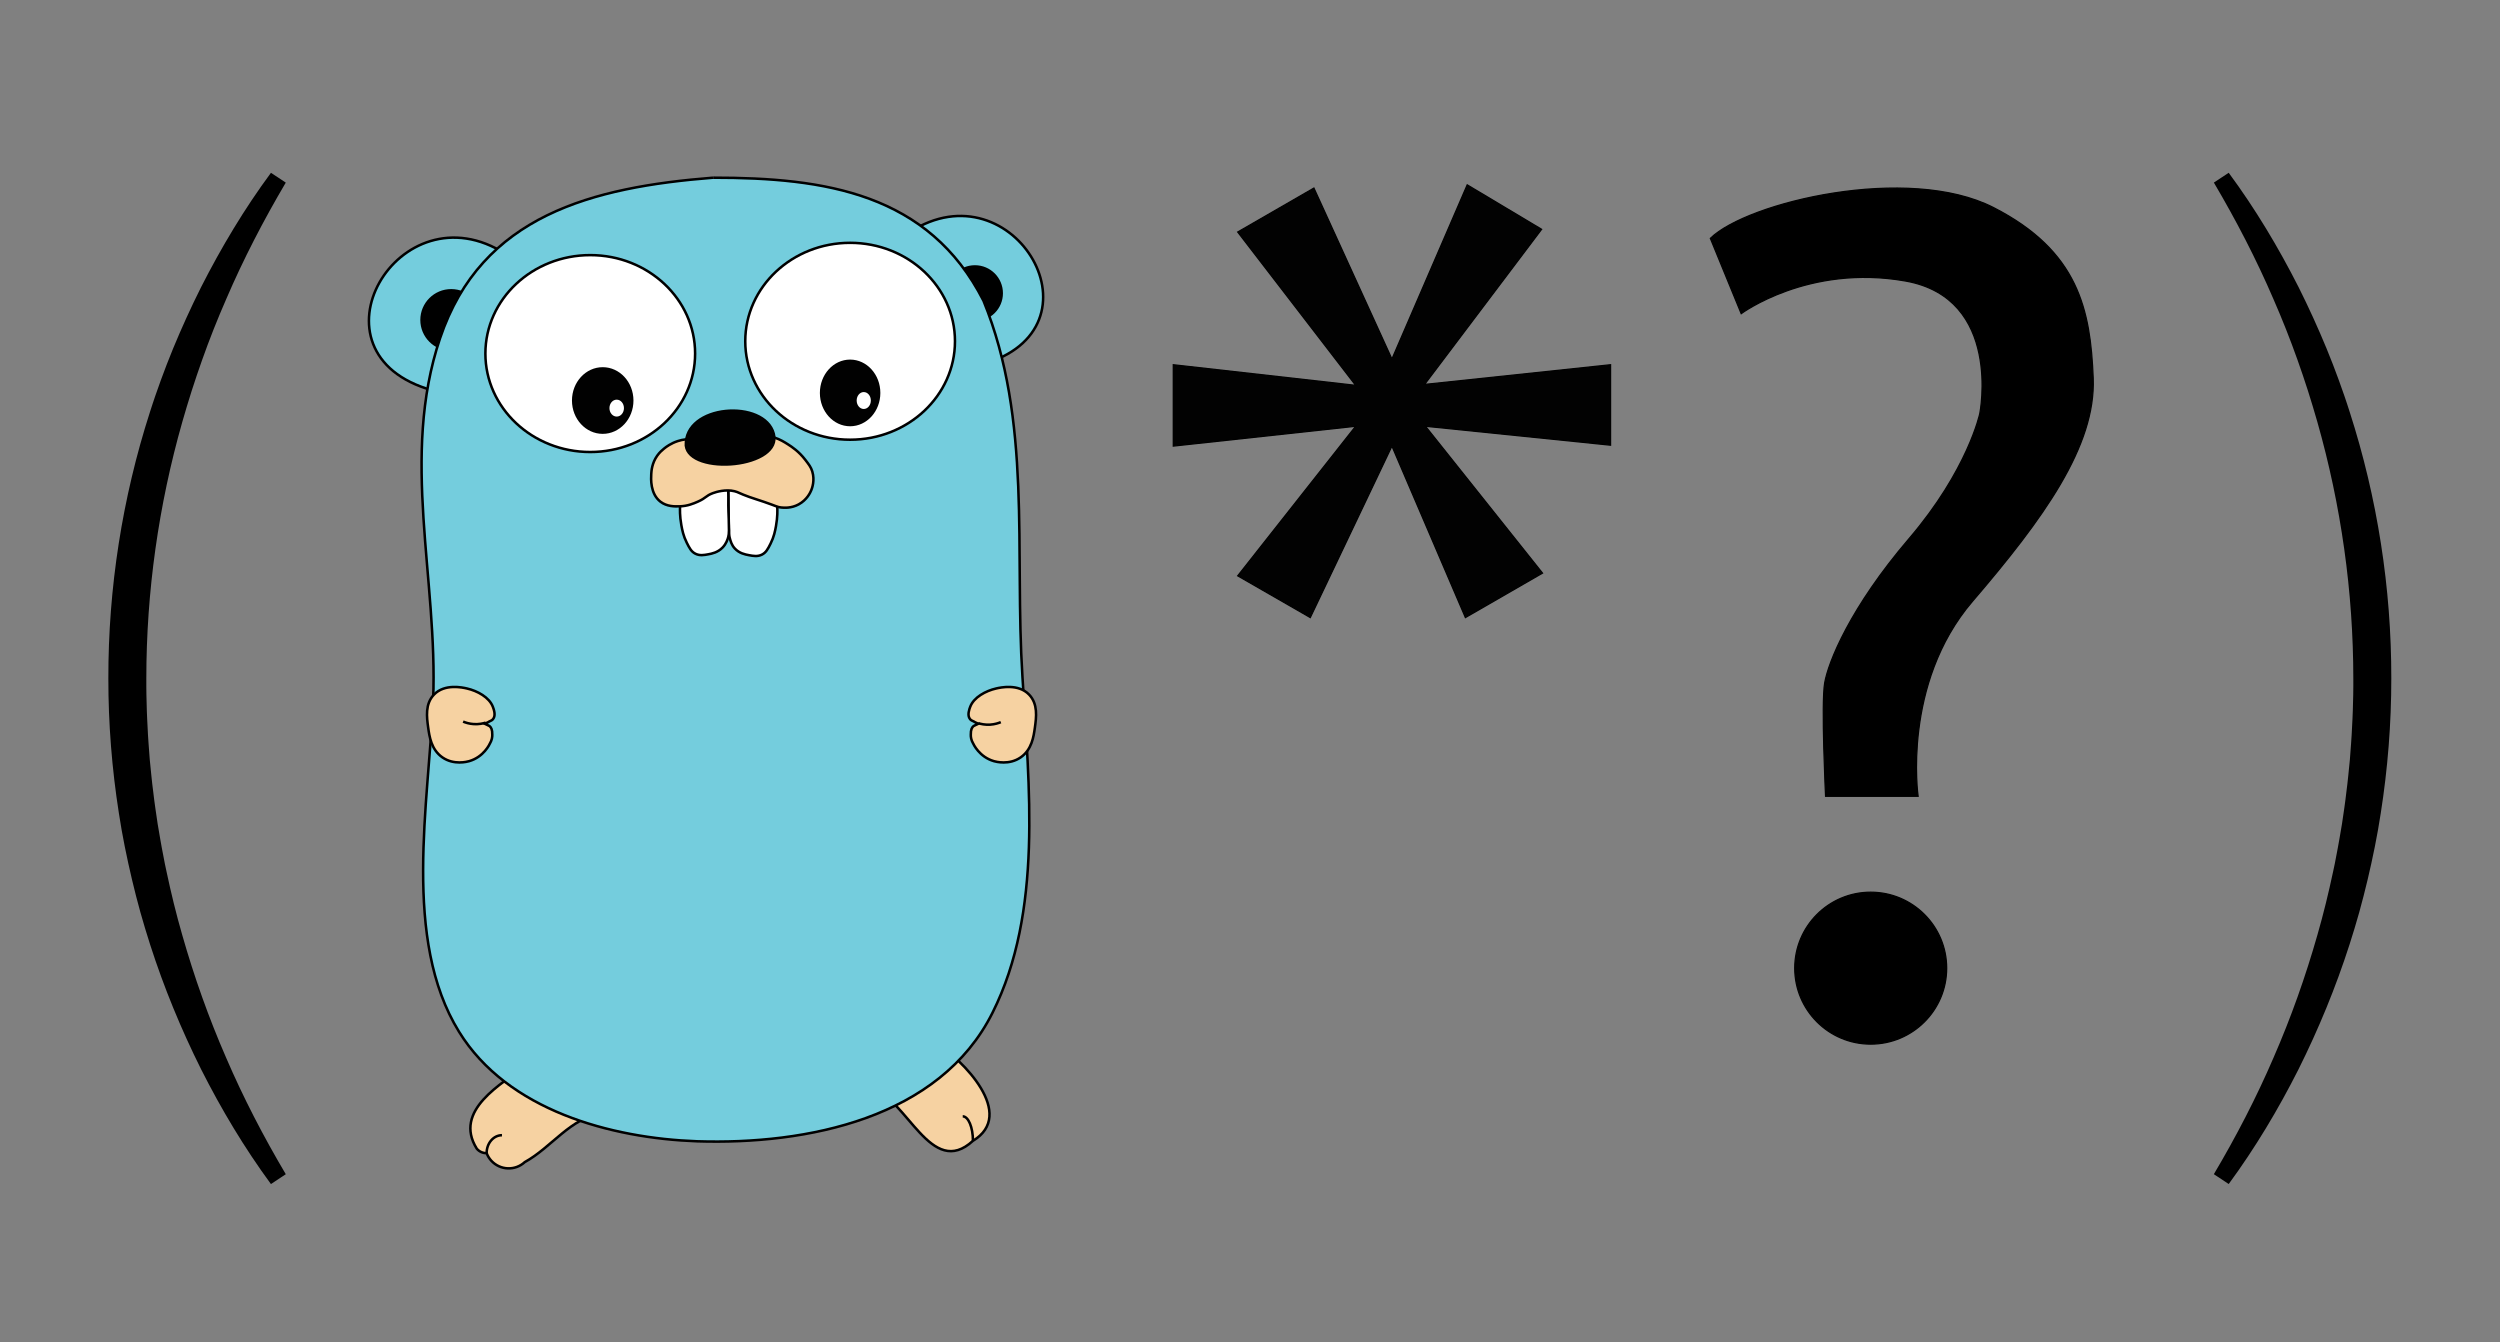<?xml version="1.0" encoding="utf-8"?>
<!-- Generator: Adobe Illustrator 24.1.1, SVG Export Plug-In . SVG Version: 6.00 Build 0)  -->
<svg version="1.1" id="Слой_1" xmlns="http://www.w3.org/2000/svg" xmlns:xlink="http://www.w3.org/1999/xlink" x="0px" y="0px"
	 viewBox="0 0 1964.5 1054.56" style="enable-background:new 0 0 1964.5 1054.56;" xml:space="preserve">
<rect x="0" y="0" width="1964.5" height="1054.56" fill="#808080" stroke="none"/>
<style type="text/css">
	.st0{fill:#F6D2A2;stroke:#000000;stroke-width:2;stroke-miterlimit:10;}
	.st1{fill:#74CDDD;stroke:#000000;stroke-width:2;stroke-miterlimit:10;}
	.st2{stroke:#000000;stroke-width:2;stroke-miterlimit:10;}
	.st3{fill:#FFFFFF;stroke:#000000;stroke-width:2;stroke-miterlimit:10;}
	.st4{fill:#010101;}
	.st5{fill:#FFFFFF;}
	.st6{fill:none;stroke:#000000;stroke-width:2;stroke-miterlimit:10;}
	.st7{stroke:#000000;stroke-miterlimit:10;}
	.st8{fill:#020202;}
	.st9{fill:none;stroke:#000000;stroke-miterlimit:10;}
</style>
<g>
	<path class="st0" d="M734.12,818.61c22.85,14.18,64.77,57.05,30.42,77.85c-32.94,30.26-51.53-33.25-80.53-41.92
		C695.26,836.36,713.3,823.43,734.12,818.61z"/>
	<path class="st0" d="M473.61,874.55c-25.61,3.89-39.99,26.96-61.26,38.64c-7.54,6.96-19.29,6.49-26.25-1.05
		c-1.61-1.74-2.87-3.78-3.71-5.99c-3.01,0.07-5.89-1.26-7.79-3.59c-18.57-29.96,19.32-50.78,39.24-65.46
		C441.85,831.71,459.08,855.53,473.61,874.55L473.61,874.55z"/>
	<path class="st1" d="M715.01,182.3c81.9-52.92,157.22,76.3,56,104.3L715.01,182.3z"/>
	<circle class="st2" cx="766.1" cy="230.42" r="21.02"/>
	<path class="st1" d="M339.93,306.78c-103.97-28.76-26.6-161.49,57.52-107.13L339.93,306.78z"/>
	<circle class="st2" cx="354.56" cy="251.43" r="23.28"/>
	<path class="st1" d="M560.4,139.63c87.59,0,169.37,12.1,212.44,96.78c38.35,94.24,24.2,195.98,30.61,295.55
		c5.08,85.53,16.21,184.37-23.47,263.73c-41.5,83.23-146.26,103.92-232.16,101.14c-67.51-2.42-149.04-24.2-187.15-86.14
		c-44.76-72.59-23.59-180.01-20.32-260.46c3.87-95.33-25.89-191.02,5.44-284.42c32.54-96.78,120.13-118.68,214.49-126.18"/>
	<g>
		<ellipse class="st3" cx="463.82" cy="277.83" rx="82.4" ry="77.36"/>
		<ellipse class="st3" cx="668.02" cy="268.17" rx="82.4" ry="77.36"/>
		<ellipse class="st4" cx="668.02" cy="308.76" rx="23.76" ry="26.2"/>
		<ellipse class="st5" cx="678.74" cy="314.73" rx="5.57" ry="6.65"/>
		<ellipse class="st4" cx="473.61" cy="314.73" rx="24.16" ry="26.2"/>
		<ellipse class="st5" cx="484.6" cy="320.7" rx="5.7" ry="6.65"/>
		<path class="st3" d="M607.7,385.32c-1.95-2.05-2.81-0.97-15.12-3.85c-9.8-2.29-14.69-3.43-15.97-4.25
			c-0.59-0.37-2.36-1.63-3.44-1.01c-0.95,0.55-0.91,2.29-0.88,3.16c0.1,3.97-0.13,7.94,0.08,11.9c0.03,0.49,0.07,3.76,0.15,10.31
			c0.05,4.22,0.04,4.02,0.08,6.52c0.17,11.58,0.43,13.05,0.78,14.41c0.7,2.69,1.48,5.71,4.04,8.49c3.56,3.85,8.17,4.71,11.12,5.26
			c3.39,0.63,6.73,1.25,10.11-0.4c3.32-1.63,4.78-4.53,6.87-8.69c2.68-5.33,3.55-9.91,4.25-13.75c1.34-7.38,1.1-12.95,1.01-14.55
			C610.36,391.56,610.16,387.91,607.7,385.32z"/>
		<path class="st3" d="M537.48,384.64c1.95-2.05,2.81-0.97,15.12-3.85c9.8-2.29,14.69-3.43,15.97-4.25
			c0.67-0.42,2.47-1.64,3.44-1.01c0.91,0.59,0.58,2.52,0.4,3.84c-0.52,3.86,0,7.78-0.08,11.67c-0.09,4.65,0.01,8.39,0.08,10.76
			c0.08,3.03,0.13,2.88,0.23,6.06c0.24,7.62,0.34,11.48-0.38,14.1c-0.49,1.78-1.48,5.25-4.5,8.34c-3.79,3.89-8.43,4.76-11.12,5.26
			c-3.39,0.63-6.73,1.25-10.11-0.4c-3.32-1.63-4.78-4.53-6.87-8.69c-2.68-5.33-3.55-9.91-4.25-13.75
			c-1.34-7.38-1.1-12.95-1.01-14.55C534.81,390.88,535.01,387.22,537.48,384.64z"/>
		<path class="st0" d="M511.75,372.48c0.14-2.48,0.57-8.57,4.65-14.35c1.96-2.79,4.12-4.57,5.46-5.66c1.7-1.39,5.4-4.13,10.71-5.86
			c4.46-1.46,8.03-1.55,11.93-1.62c14.8-0.26,21.17-0.23,25.87-0.4c9.87-0.37,9.79-1.98,20.21-2.43c9.72-0.42,14.29,0.49,17.79,1.62
			c4.81,1.55,8.1,3.66,10.92,5.46c2.96,1.89,8.49,5.51,13.54,12.13c2.72,3.56,4.4,5.62,5.46,9.1c2.15,7.08-0.18,13.22-0.81,14.76
			c-0.73,1.77-3.39,7.59-9.91,11.12c-5.82,3.15-11.38,2.66-13.75,2.43c-3.05-0.31-3.17-0.88-13.54-4.45
			c-6.15-2.12-6.55-2.07-11.52-3.84c-7.96-2.84-8.44-3.73-11.59-4.5c-6.86-1.67-14.33,0.51-16.98,1.51
			c-5.9,2.22-5.07,3.73-11.9,6.73c-3.33,1.46-8.02,3.47-14.15,3.64c-3.9,0.11-10.06,0.28-15.16-3.64
			C510.85,387.97,511.54,376.08,511.75,372.48z"/>
		<path class="st4" d="M537.96,350.29c-1.49-33.94,63.4-38.28,71-9.77C616.56,369.02,541.08,375.54,537.96,350.29z"/>
		<path class="st3" d="M572.82,401.21"/>
	</g>
	<path class="st0" d="M813.22,571.71c-0.97,7.03-2.38,17.3-11.13,23.41c-9.09,6.34-19.71,3.39-21.05,3.01
		c-11.43-3.29-16.05-13.16-16.69-14.59c-0.41-0.75-0.9-1.81-1.2-3.16c-0.27-1.18-0.32-2.22-0.3-3.01c-0.11-4.13,1.02-5.91,2.11-6.77
		c0,0,0.39-0.3,3.91-1.95l0,0l0,0c0,0-0.06-0.03-2.56-1.05c-0.34-0.24-0.74-0.48-1.19-0.71c-0.2-0.1-0.4-0.19-0.59-0.27
		c-0.68-0.25-1.58-0.71-2.29-1.58c-2.42-2.94-0.47-7.96,0.15-9.62c2.81-7.48,12.2-12.57,20.45-14.43c3.24-0.73,17.36-3.96,25.8,4.8
		C815.76,553.17,814.33,563.57,813.22,571.71z"/>
	<path class="st6" d="M768.71,568.28c2.04,0.64,5.35,1.41,9.44,1.14c3.57-0.24,6.41-1.18,8.27-1.95"/>
	<g>
		<path class="st0" d="M336.46,571.71c0.97,7.03,2.38,17.3,11.13,23.41c9.09,6.34,19.71,3.39,21.05,3.01
			c11.43-3.29,16.05-13.16,16.69-14.59c0.41-0.75,0.9-1.81,1.2-3.16c0.27-1.18,0.32-2.22,0.3-3.01c0.12-4.13-1.02-5.91-2.11-6.77
			c0,0-0.39-0.3-3.91-1.95l0,0l0,0c0,0,0.06-0.03,2.56-1.05c0.34-0.24,0.74-0.48,1.19-0.71c0.2-0.1,0.4-0.19,0.59-0.27
			c0.68-0.25,1.58-0.71,2.29-1.58c2.42-2.94,0.47-7.96-0.15-9.62c-2.81-7.48-12.2-12.57-20.45-14.43c-3.24-0.73-17.36-3.96-25.8,4.8
			C333.91,553.17,335.34,563.57,336.46,571.71z"/>
		<path class="st6" d="M381.63,567.85c-2.04,0.64-5.35,1.41-9.44,1.14c-3.57-0.24-6.41-1.18-8.27-1.95"/>
	</g>
	<path class="st6" d="M382.39,906.16c0-7.8,5.39-14.11,12.05-14.11"/>
	<path class="st6" d="M764.54,896.46c0-10.63-3.59-19.23-8.03-19.23"/>
</g>
<g>
	<path d="M224.56,143.5c-17.49,29.65-33.32,60.14-46.83,91.6c-6.86,15.68-13.17,31.58-18.87,47.68l-4.2,12.1
		c-1.37,4.04-2.67,8.11-4.01,12.16c-2.57,8.14-5.06,16.29-7.39,24.49c-18.68,65.59-28.25,133.54-28.28,201.56l0,6.38
		c-0.01,2.13-0.01,4.25,0.07,6.38l0.33,12.75c0.03,2.13,0.13,4.25,0.26,6.37l0.33,6.37c0.23,4.24,0.38,8.49,0.75,12.73l0.95,12.72
		l1.27,12.69c0.37,4.24,0.95,8.45,1.46,12.67c0.53,4.22,0.97,8.45,1.63,12.65l1.85,12.63l2.15,12.58c0.67,4.2,1.55,8.37,2.33,12.55
		l1.2,6.27l1.33,6.24c3.53,16.66,7.57,33.23,12.3,49.61c9.35,32.8,20.79,65.07,34.48,96.45c13.53,31.46,29.36,61.95,46.9,91.57
		l-11.67,7.73c-20.81-28.32-38.95-58.65-54.84-90.12c-15.76-31.55-29.24-64.31-40.08-97.99c-1.31-4.22-2.68-8.43-3.94-12.67
		l-3.71-12.74c-2.33-8.54-4.61-17.09-6.61-25.72c-4.07-17.23-7.64-34.61-10.3-52.13c-5.49-35.02-8.31-70.49-8.28-105.96
		c-0.11-70.94,10.97-141.91,32.67-209.28c1.39-4.2,2.69-8.43,4.16-12.6c1.48-4.17,2.9-8.35,4.43-12.5
		c1.55-4.14,3.07-8.29,4.66-12.41c1.62-4.11,3.23-8.23,4.91-12.31c6.74-16.33,14.06-32.41,21.95-48.18
		c15.97-31.44,34.11-61.77,55-90.04L224.56,143.5z"/>
</g>
<g>
	<path d="M1751.31,135.76c20.89,28.26,39.04,58.59,55,90.04c7.89,15.77,15.21,31.85,21.95,48.18c1.68,4.08,3.29,8.2,4.91,12.31
		c1.59,4.12,3.1,8.27,4.66,12.41c1.53,4.15,2.95,8.33,4.43,12.5c1.48,4.17,2.77,8.4,4.16,12.6c21.7,67.36,32.78,138.34,32.67,209.28
		c0.03,35.47-2.79,70.94-8.29,105.96c-2.66,17.53-6.23,34.9-10.3,52.13c-2.01,8.63-4.28,17.18-6.61,25.72l-3.71,12.74
		c-1.26,4.24-2.63,8.45-3.94,12.67c-10.84,33.68-24.32,66.44-40.08,97.99c-15.89,31.48-34.03,61.8-54.84,90.12l-11.67-7.73
		c17.54-29.61,33.37-60.11,46.9-91.57c13.7-31.38,25.13-63.65,34.48-96.45c4.72-16.39,8.76-32.95,12.3-49.61l1.33-6.24l1.2-6.27
		c0.77-4.19,1.65-8.35,2.33-12.55l2.15-12.58l1.85-12.63c0.66-4.2,1.1-8.43,1.63-12.65c0.51-4.22,1.09-8.43,1.46-12.67l1.27-12.69
		l0.95-12.72c0.37-4.24,0.52-8.48,0.75-12.73l0.33-6.37c0.12-2.12,0.22-4.24,0.26-6.37l0.33-12.75c0.08-2.12,0.07-4.25,0.07-6.38
		l0-6.38c-0.03-68.01-9.6-135.97-28.28-201.56c-2.33-8.2-4.83-16.36-7.39-24.49c-1.34-4.05-2.64-8.11-4.01-12.16l-4.2-12.1
		c-5.71-16.1-12.01-32-18.87-47.68c-13.51-31.46-29.34-61.95-46.83-91.6L1751.31,135.76z"/>
</g>
<path class="st7" d="M1344,187.3l24.24,59.17c0,0,52.75-39.21,129.03-25.66s58.46,104.08,58.46,104.08s-9.27,44.2-55.6,98.38
	c-46.34,54.18-63.45,96.95-66.3,113.35c-2.85,16.4,0.71,89.11,0.71,89.11h72.71c0,0-12.83-88.4,42.77-153.27
	c55.6-64.87,96.95-121.9,94.81-175.37c-2.14-53.47-11.41-99.8-78.42-134.02S1373.22,158.79,1344,187.3z"/>
<circle class="st7" cx="1470" cy="760.78" r="59.7"/>
<g id="XMLID_1_">
	<g>
		<path class="st8" d="M1265.58,286.6v63.24l-145.43-14.88l91.96,115.4l-60.59,34.93l-57.74-134.74l-64.16,134.74l-57.03-32.8
			l92.67-117.53l-143.29,15.59V286.6l143.29,16.19l-92.67-120.47l59.88-34.54l61.31,134.34c19.72-45.63,39.44-91.25,59.16-136.87
			l58.46,34.93l-91.96,121.9L1265.58,286.6z"/>
	</g>
	<g>
		<path class="st9" d="M1093.78,282.12c19.72-45.63,39.44-91.25,59.16-136.87l58.46,34.93l-91.96,121.9l146.14-15.48v63.24
			l-145.43-14.88l91.96,115.4l-60.59,34.93l-57.74-134.74l-64.16,134.74l-57.03-32.8l92.67-117.53l-143.29,15.59V286.6l143.29,16.19
			l-92.67-120.47l59.88-34.54L1093.78,282.12z"/>
	</g>
</g>
</svg>
